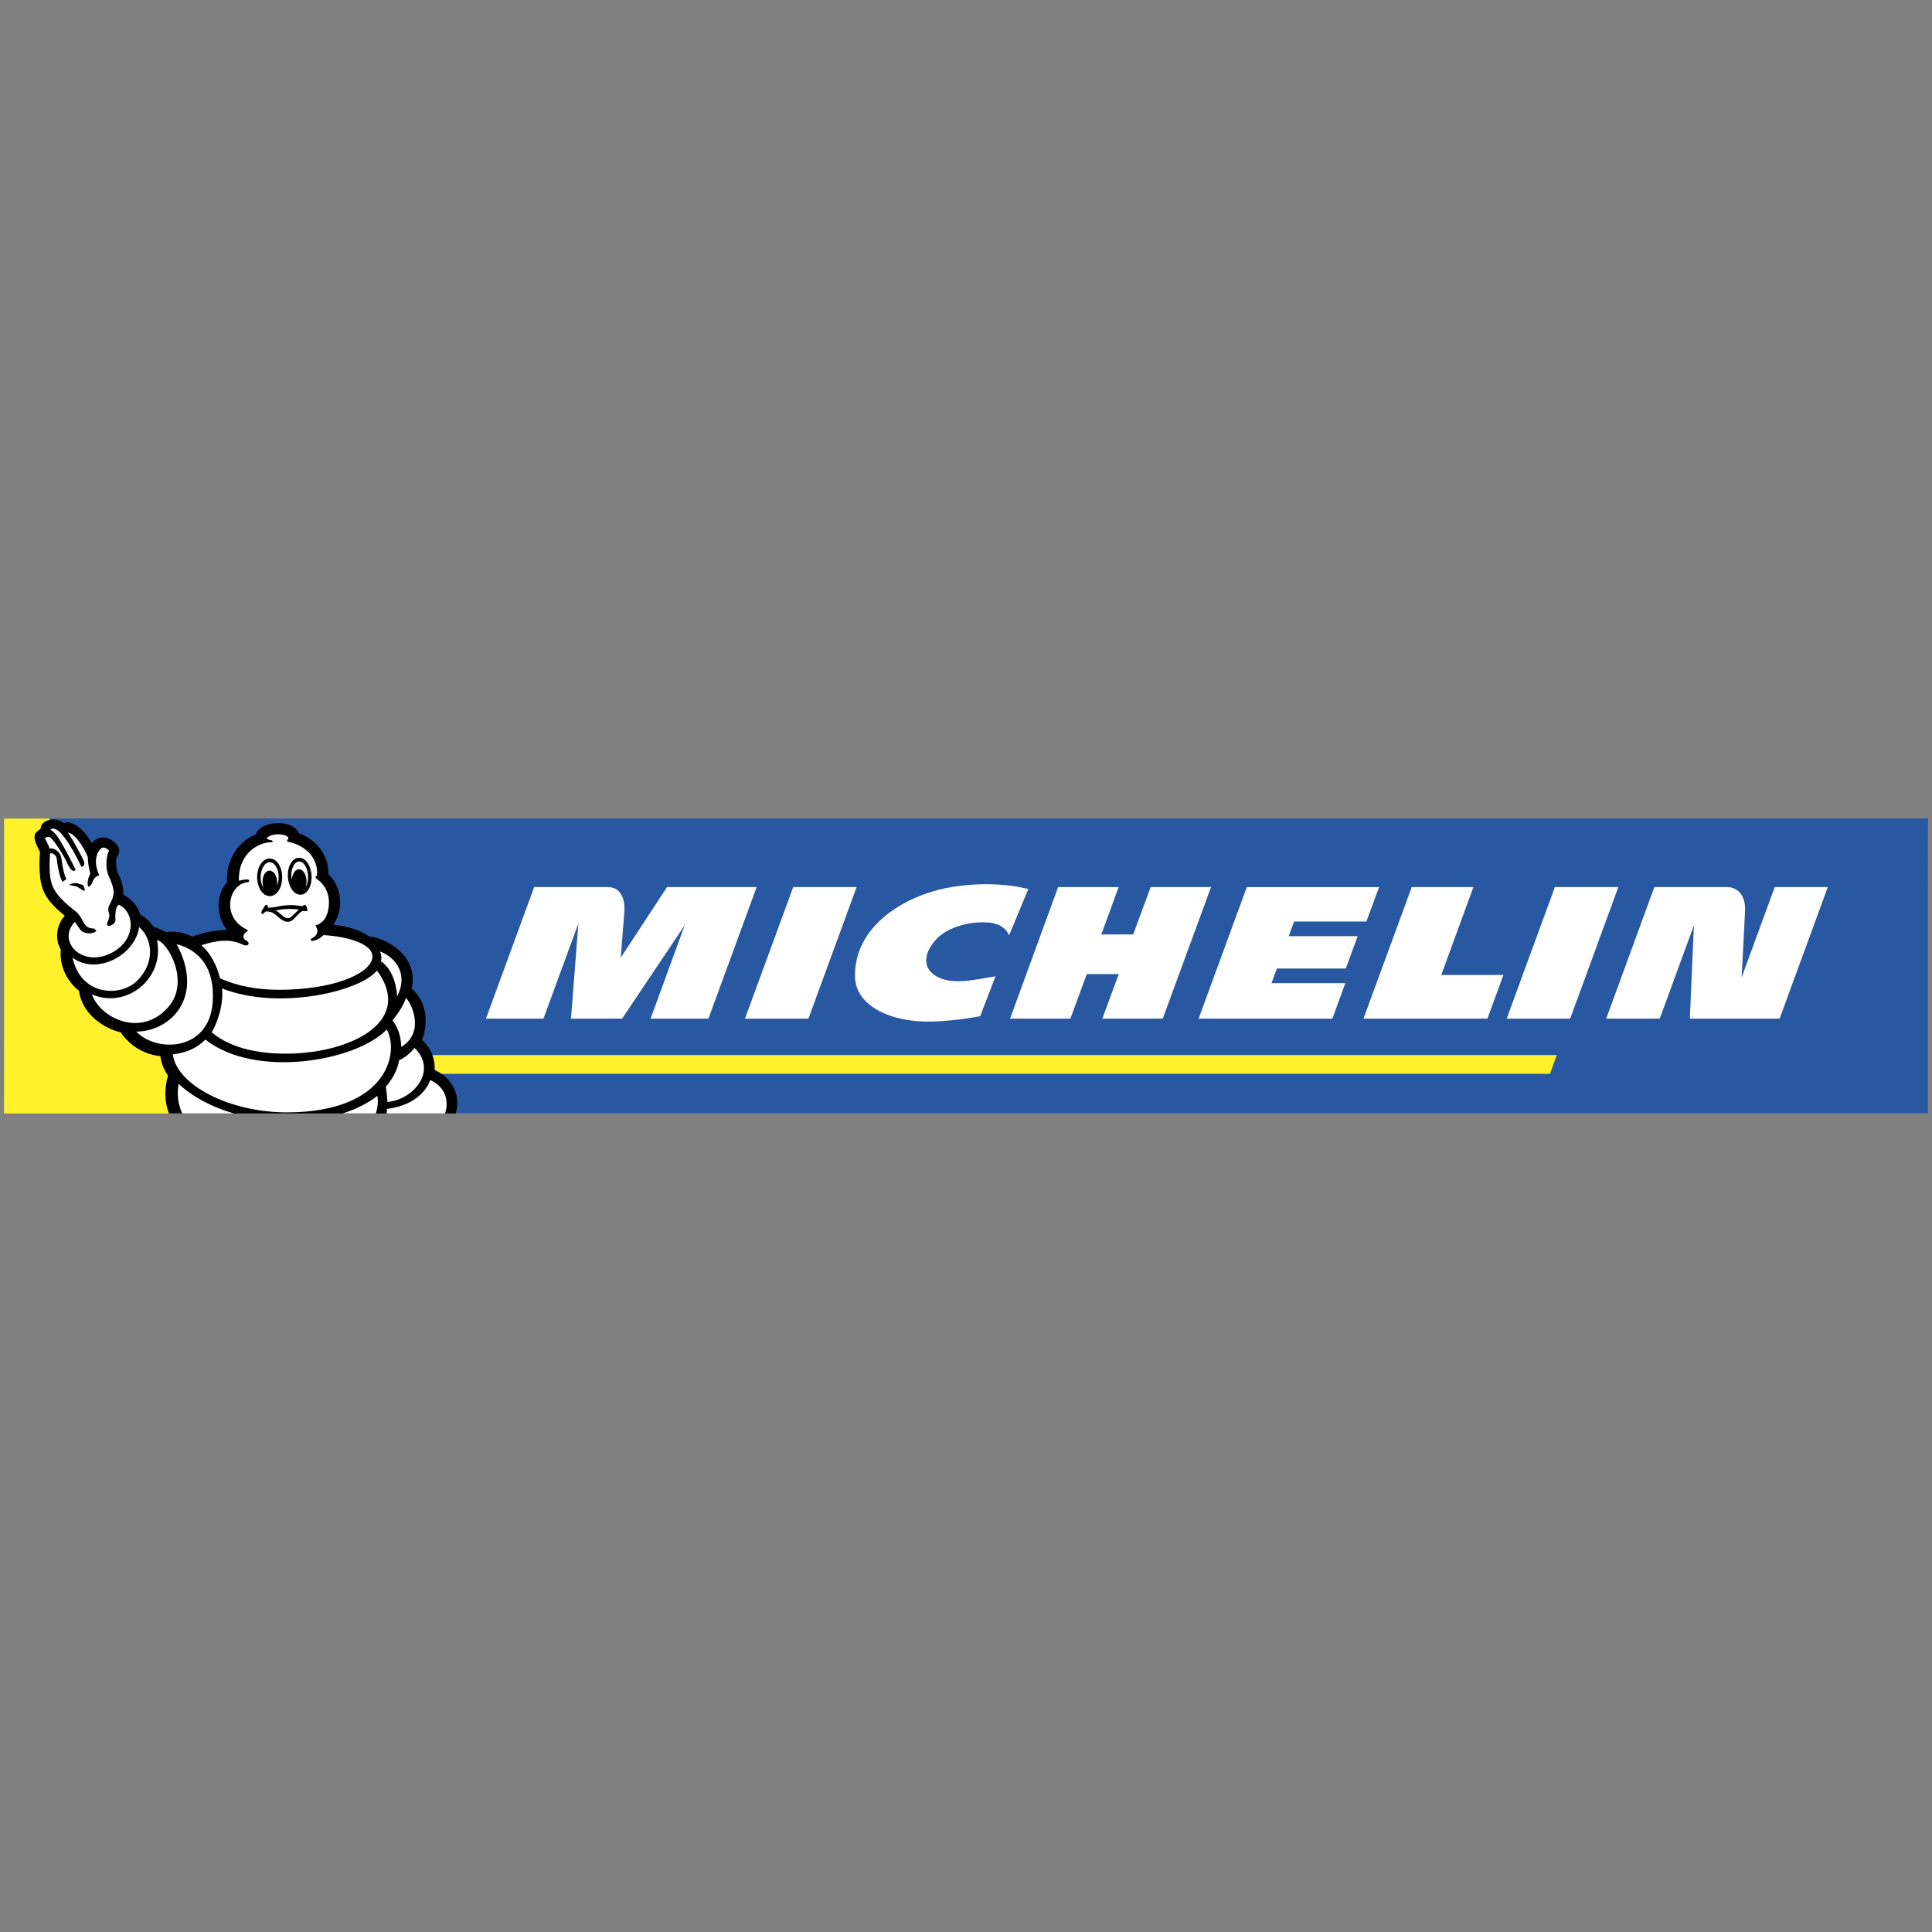 <?xml version="1.0" encoding="utf-8"?>
<!-- Generator: Adobe Illustrator 16.0.0, SVG Export Plug-In . SVG Version: 6.00 Build 0)  -->
<!DOCTYPE svg PUBLIC "-//W3C//DTD SVG 1.1//EN" "http://www.w3.org/Graphics/SVG/1.1/DTD/svg11.dtd">
<svg version="1.1" id="Livello_1" xmlns="http://www.w3.org/2000/svg" xmlns:xlink="http://www.w3.org/1999/xlink" x="0px" y="0px"
	 width="800px" height="800px" viewBox="0 0 800 800" enable-background="new 0 0 800 800" xml:space="preserve">
<rect x="0" y="0" width="800" height="800" fill="#808080" stroke="none"/>
<g>
	<path fill="#2858A1" d="M1.647,460.963H798.32l0.032-122.048H1.679L1.647,460.963L1.647,460.963z"/>
	<path fill="#FFFFFF" d="M257.026,396.573l1.519-18.99c0.231-2.806-0.113-10.259-6.913-10.259h-30.441l-19.969,54.472h23.804
		l14.461-39.398l-3.046,39.398h21.157l25.948-38.714l-14.157,38.714h23.958l19.964-54.472h-37.095L257.026,396.573z
		 M391.264,367.828c-15.902,3.269-37.467,15.01-37.231,36.433c0.131,12.367,14.991,19.212,32.036,18.745
		c9.551-0.263,18.649-2.021,19.814-2.217l6.319-16.51c-8.377,1.333-16.406,3.354-22.716,0.82
		c-11.369-4.569-4.37-16.433,3.667-20.127c4.423-2.081,9.264-3.123,14.153-3.046c2.402,0.05,8.269,0.149,10.549,5.358l7.942-19.139
		C412.122,364.75,398.391,366.364,391.264,367.828L391.264,367.828z M623.892,421.796h26.279l19.95-54.472h-26.283L623.892,421.796z
		 M308.474,421.796h26.279l19.951-54.472h-26.252L308.474,421.796z M469.231,386.944h-13.21l7.186-19.62h-25.051L418.251,421.8
		h24.96l6.813-18.459h13.232l-6.805,18.459h25.015l19.996-54.476h-24.992L469.231,386.944z M610.106,367.324H584.57L564.592,421.8
		h51.308l6.632-18.097h-25.735L610.106,367.324z M721.184,404.705c0.186-3.767,0.934-18.631,1.392-27.199
		c0.195-3.522-0.566-6.215-2.258-8.005c-1.254-1.302-2.955-2.08-4.76-2.176H685.04L665.09,421.8h22.162l14.144-38.577l-1.668,38.577
		h37.168l19.955-54.476h-21.968L721.184,404.705L721.184,404.705z M496.317,421.8h55.387l5.372-14.705H526.5l2.244-6.048h28.527
		l4.9-13.409h-28.528l2.186-6.047h29.946l5.272-14.262h-54.771L496.317,421.8L496.317,421.8z"/>
	<path d="M188.733,461.054c2.371-8.282-2.298-15.209-8.745-18.011c0.281-4.552-1.509-9.089-5.267-12.466
		c1.723-3.663,3.613-14.471-4.289-21.238c3.132-13.387-10.313-20.912-17.589-21.592c-3.518-2.498-8.599-4.157-14.769-4.814
		c4.488-6.773,3.341-16.002-2.13-20.962c0.308-7.389-4.696-14.33-12.217-16.945c-2.484-6.174-16.184-5.181-17.775,0.531
		c-7.901,2.851-12.656,11.773-11.836,19.624c-4.855,5.19-4.638,14.189-0.159,19.923c-4.198-0.1-10.073,1.034-14.248,2.72h-0.004
		l-0.19-0.054c-3.386-1.667-7.186-2.302-10.93-1.827c-1.58-0.908-3.263-1.622-5.014-2.126c-1.436-2.148-3.351-3.935-5.594-5.218
		c-0.893-3.722-4.089-6.732-6.967-8.173c0.286-2.788-0.802-6.265-1.723-7.875c-1.668-2.924-1.26-7.28-0.766-7.901
		c1.899-2.389,0.254-4.579-0.603-5.417c-4.352-4.289-8.654-2.026-9.914-0.041c-4.148-7.412-8.894-9.388-11.723-8.414
		c-3.686-2.906-9.583-1.111-9.488,2.443c-2.421,1.7-4.08,2.507-0.295,9.438c-0.752,14.465,0.839,18.772,10.318,26.551
		c-2.947,2.833-4.524,9.271-1.668,13.917c-0.753,6.94,2.924,13.595,7.543,17.126c1.31,9.978,10.934,15.876,17.253,17.194
		c4.239,6.197,10.458,9.289,16.442,9.887c0.349,2.779,1.405,5.473,3.142,8.033c-1.55,5.657-1.41,10.921,0.408,15.676h118.797
		V461.054L188.733,461.054z"/>
	<path fill="#FFFFFF" d="M165.247,439.026c-0.707,4.679-3.491,8.718-5.503,10.952c0.385,1.664,0.689,6.034,0.689,6.319
		c10.925-0.942,20.857-13.092,11.207-22.38C170.274,435.854,167.183,438.278,165.247,439.026z"/>
	<path fill="#FFFFFF" d="M178.158,447.231c-2.661,7.063-9.801,10.943-17.888,11.954c-0.123,0.615-0.156,1.243-0.1,1.868h24.13
		C185.973,456.035,184.577,450.11,178.158,447.231L178.158,447.231z M85.027,430.45c-4.016,4.151-8.939,5.611-13.455,6.138
		c1.415,12.339,23.133,24.271,48.07,24.026c40.953-0.408,45.768-24.893,40.496-34.317
		C147.585,439.448,105.685,446.797,85.027,430.45L85.027,430.45z"/>
	<path fill="#FFFFFF" d="M91.949,409.298c0.739,7.86-2.684,15.499-4.307,18.188c3.69,2.928,11.601,8.526,29.371,8.808
		c26.66,0.436,55.015-12.639,39.104-34.411C148.986,410.64,115.295,418.486,91.949,409.298z M57.624,383.902
		c-1.609,11.497-17.407,20.146-27.589,12.671c3.536,15.947,19.778,16.265,26.564,9.71c6.247-6.043,6.782-13.74,3.713-19.09
		C59.626,385.94,58.714,384.825,57.624,383.902z"/>
	<path fill="#FFFFFF" d="M65.022,389.265c3.25,16.071-12.815,28.655-26.964,22.476c3.4,9.751,20.168,18.146,31.533,5.372
		C78.948,406.596,69.478,390.149,65.022,389.265z"/>
	<path fill="#FFFFFF" d="M73.15,390.961c11.528,21.329-1.863,36.007-16.691,36.216c8.369,8.794,30.223,8.183,31.615-12.218
		C89.007,401.278,82.996,393.567,73.15,390.961z M156.271,453.769c-4.002,3.123-8.921,5.558-14.393,7.28h13.749
		C156.476,458.446,156.616,455.927,156.271,453.769z M96.782,461.054c-8.808-2.562-16.818-6.659-22.834-12.285
		c-0.775,4.715-0.136,8.79,1.528,12.285H96.782z M49.051,374.609c-1.514,1.441-1.324,5.336-1.247,6.169
		c0.186,1.958-2.765,3.015-3.2,2.466c-1.025-1.292,1.437-2.606,0.408-5.54c-0.983-2.806,2.036-4.225,2.036-8.404
		c0-2.426-2.058-6.519-2.344-7.285c-0.938-2.512-0.875-7.394,0.476-9.783c-1.02-0.947-2.647-2.334-4.184,0.041
		c-2.063,3.187-1.324,7.158,0.14,10.241c-0.199,0.095-2.076,0.032-3.137,3.414c-0.276,0.381-0.56,0.756-0.853,1.125l-0.693,0.022
		c-0.494-2.43,0.335-3.944,0.965-5.381c-0.186-0.558-0.916-2.979-1.065-6.768c-1.954-4.955-5.644-9.874-8.187-10.159
		c2.171,3.155,6.115,10.68,6.532,11.7c0.861,2.113-1.002,2.484-1.002,2.484c-2.901-6.215-6.188-11.641-8.672-14.144
		c-1.682-1.691-3.545-2.235-4.162-1.151c0.752,0.25,1.677,1.151,2.389,2.031c2.656,3.287,8.087,14.488,8.087,14.488
		s-0.426,0.558-0.943,0.471c-0.875-0.136-1.995-1.763-3.314-4.805c-1.424-2.784-4.084-6.746-5.531-8.405
		c-1.197-1.374-2.23-0.911-2.983-0.312c0.771,1.383,1.605,2.987,1.981,4.261c1.981-0.535,4.511,1.632,4.801,3.577
		c0.29,1.94,0.966,7.244,2.185,9.066c-0.453,0.245-1.604,1.097-1.604,1.097c-1.333-1.654-2.285-7.67-2.494-9.833
		c-0.05-0.535-0.703-1.641-1.99-1.986c-0.644-0.172-0.762,0.24-0.784,0.698c-0.553,12.09,0.177,15.146,10.866,23.532
		c0.698,0.548,1.9,2.085,2.688,3.69s2.14,3.536,4.706,3.209l1.015,1.052c-2.312,1.868-5.73,0.716-6.541-0.335
		c-0.644-0.843-2.403-3.454-2.403-3.454c-7.453,7.919,2.507,18.654,14.293,13.3C56.79,389.773,55.983,377.447,49.051,374.609
		L49.051,374.609z M157.345,394.021c0.749,1.442,0.685,3.6,0.327,3.971c5.576,3.777,6.587,11.437,6.759,14.615
		C169.902,401.805,161.693,395.362,157.345,394.021z M168.076,413.269c-0.421,1.338-1.768,4.729-5.585,9.248
		c2.262,2.733,3.541,6.604,3.654,10.984C176.58,427.235,169.762,414.343,168.076,413.269z M133.904,387.207
		c-1.604,1.759-3.817,2.335-4.352,2.375c-0.812,0.063-1.328-0.557-0.439-1.02c1.668-0.87,3.305-2.312,1.514-5.413
		c1.178-0.19,5.231-1.668,5.566-8.686c0.268-5.571-2.697-9.017-5.172-10.617c0,0-0.966-1.047,0.249-1.21
		c0.616-6.741-3.926-12.458-12.38-14.198l0.059-0.712c0.326-0.032,0.512-0.38,0.453-0.716c-0.294-1.668-6.41-2.357-8.835-0.1
		c-0.517,0.48,1.201,0.983,1.672,1.001c0.622,0.023,1.052,0.853,0.182,0.839c-4.842-0.086-13.845,4.202-13.491,15.939
		c0.294-0.009,2.815-0.757,3.821-0.472c0.68,0.195,0.449,1.029-0.118,1.07c-7.988,0.616-11.302,14.683-0.254,19.674
		c0,0,0.566,0.317-0.145,0.771c-1.319,0.839-2.317,2.529-0.331,3.667c0.712,0.408,1.269,0.934,0.938,1.596
		c-0.331,0.657-1.451,0.621-2.539,0.077c-5.485-2.752-11.922-1.292-16.904,0.321c3.69,3.183,6.396,8.351,7.716,13.69
		c7.57,3.437,15.957,4.746,24.234,4.77c22.204,0.054,37.603-6.388,38.8-13.051C155.133,391.242,144.97,387.833,133.904,387.207
		L133.904,387.207z"/>
	<path d="M31.567,365.665c-1.319,0-2.738,0.376-2.702,0.676c0.063,0.494,1.727,0.213,3.295,0.943c0.975,0.694,2.629,1.8,2.856,1.56
		c0.331-0.34-0.358-1.836-0.662-2.489C33.412,366.436,32.496,365.72,31.567,365.665z M126.157,374.687
		c-0.368,0.106-0.703,0.302-0.975,0.571c-7.711-1.396-10.123,0.703-14.257,0.598c0.054-0.526-0.123-1.247-0.802-1.174
		c-0.245,0.027-0.567,0.59-0.685,0.771c-1.079,1.609-1.5,2.502-1.083,2.878c0.449,0.399,0.997-0.24,1.569-0.897
		c0.68-0.082,2.248-0.032,3.744,0.979c1.288,0.865,3.93,4.216,6.696,3.037c1.922-0.898,3.762-4.216,5.172-4.221
		c0.685-0.004,1.527,0.109,1.672,0.027C127.526,377.076,126.887,374.514,126.157,374.687z M120.191,379.909
		c-2.344,1.21-3.767-1.863-6.057-2.869c2.113-0.549,6.356-0.966,9.611-0.372C122.979,377.271,120.853,379.569,120.191,379.909
		L120.191,379.909z M126.275,356.1c-0.751-0.675-1.75-1.005-2.756-0.911c-2.725,0.308-4.61,3.867-4.297,8.101
		c0.19,2.606,1.197,4.932,2.688,6.21c0.847,0.725,1.799,1.065,2.751,0.984c2.733-0.241,4.628-3.808,4.32-8.137
		C128.791,359.69,127.78,357.356,126.275,356.1L126.275,356.1z"/>
	<path fill="#FFFFFF" d="M125.4,357.324c-0.463-0.432-1.087-0.649-1.718-0.599c-1.886,0.213-3.273,3.169-3.033,6.451
		c0.023,0.299,0.059,0.594,0.104,0.884c0.014,0.045,0.036,0.072,0.054,0.072c0.027,0,0.055-0.045,0.063-0.113
		c0.2-2.239,1.365-3.984,2.838-4.071c1.682-0.1,3.119,2.022,3.219,4.742c0.032,0.906-0.091,1.759-0.327,2.498
		c-0.004,0.036,0,0.063,0.019,0.068c0.009,0.004,0.022,0,0.036-0.018c0.666-1.21,1.024-2.938,0.893-4.787
		C127.395,360.267,126.57,358.299,125.4,357.324L125.4,357.324z"/>
	<path d="M114.312,356.522c-0.795-0.751-1.87-1.132-2.96-1.047c-2.883,0.263-5.027,3.849-4.874,8.16
		c0.096,2.606,1.034,4.963,2.512,6.305c0.787,0.769,1.856,1.178,2.956,1.129c2.892-0.19,5.041-3.794,4.896-8.196
		C116.755,360.221,115.808,357.846,114.312,356.522z"/>
	<path fill="#FFFFFF" d="M111.479,357.016c-2.045,0.19-3.677,3.191-3.554,6.555c0.054,1.527,0.485,2.783,0.984,3.717
		c0.041,0.055,0.082,0.082,0.104,0.068c0.018-0.004,0.022-0.032,0.022-0.072c-0.175-0.593-0.279-1.205-0.308-1.822
		c-0.118-2.67,1.138-4.882,2.815-4.946c1.673-0.063,3.128,2.072,3.25,4.773c0.018,0.462,0,0.911-0.059,1.333
		c0,0.027,0.009,0.045,0.018,0.05c0.018,0.004,0.036-0.014,0.05-0.045c0.412-1.07,0.635-2.362,0.589-3.708
		c-0.073-2.176-0.843-4.17-2.008-5.199C112.874,357.228,112.184,356.973,111.479,357.016L111.479,357.016z"/>
	<path fill="#FFF22D" d="M92.929,461.085l-0.023-0.031H69.94c-1.818-4.756-1.963-10.019-0.408-15.676
		c-1.736-2.562-2.792-5.255-3.141-8.033c-5.989-0.599-12.208-3.686-16.442-9.887c-6.32-1.319-15.948-7.217-17.253-17.195
		c-4.62-3.531-8.296-10.186-7.543-17.126c-2.852-4.646-1.278-11.084,1.668-13.917c-9.483-7.779-11.07-12.086-10.317-26.551
		c-3.786-6.931-2.122-7.733,0.294-9.434c-0.05-1.922,1.65-3.328,3.804-3.758l-0.313-0.526H1.679L1.647,461.085H92.929
		L92.929,461.085z M182.863,444.652h458.93l2.843-7.766H179.069c0.739,1.977,1.047,4.062,0.92,6.156
		C180.996,443.482,181.961,444.022,182.863,444.652L182.863,444.652z"/>
</g>
</svg>
